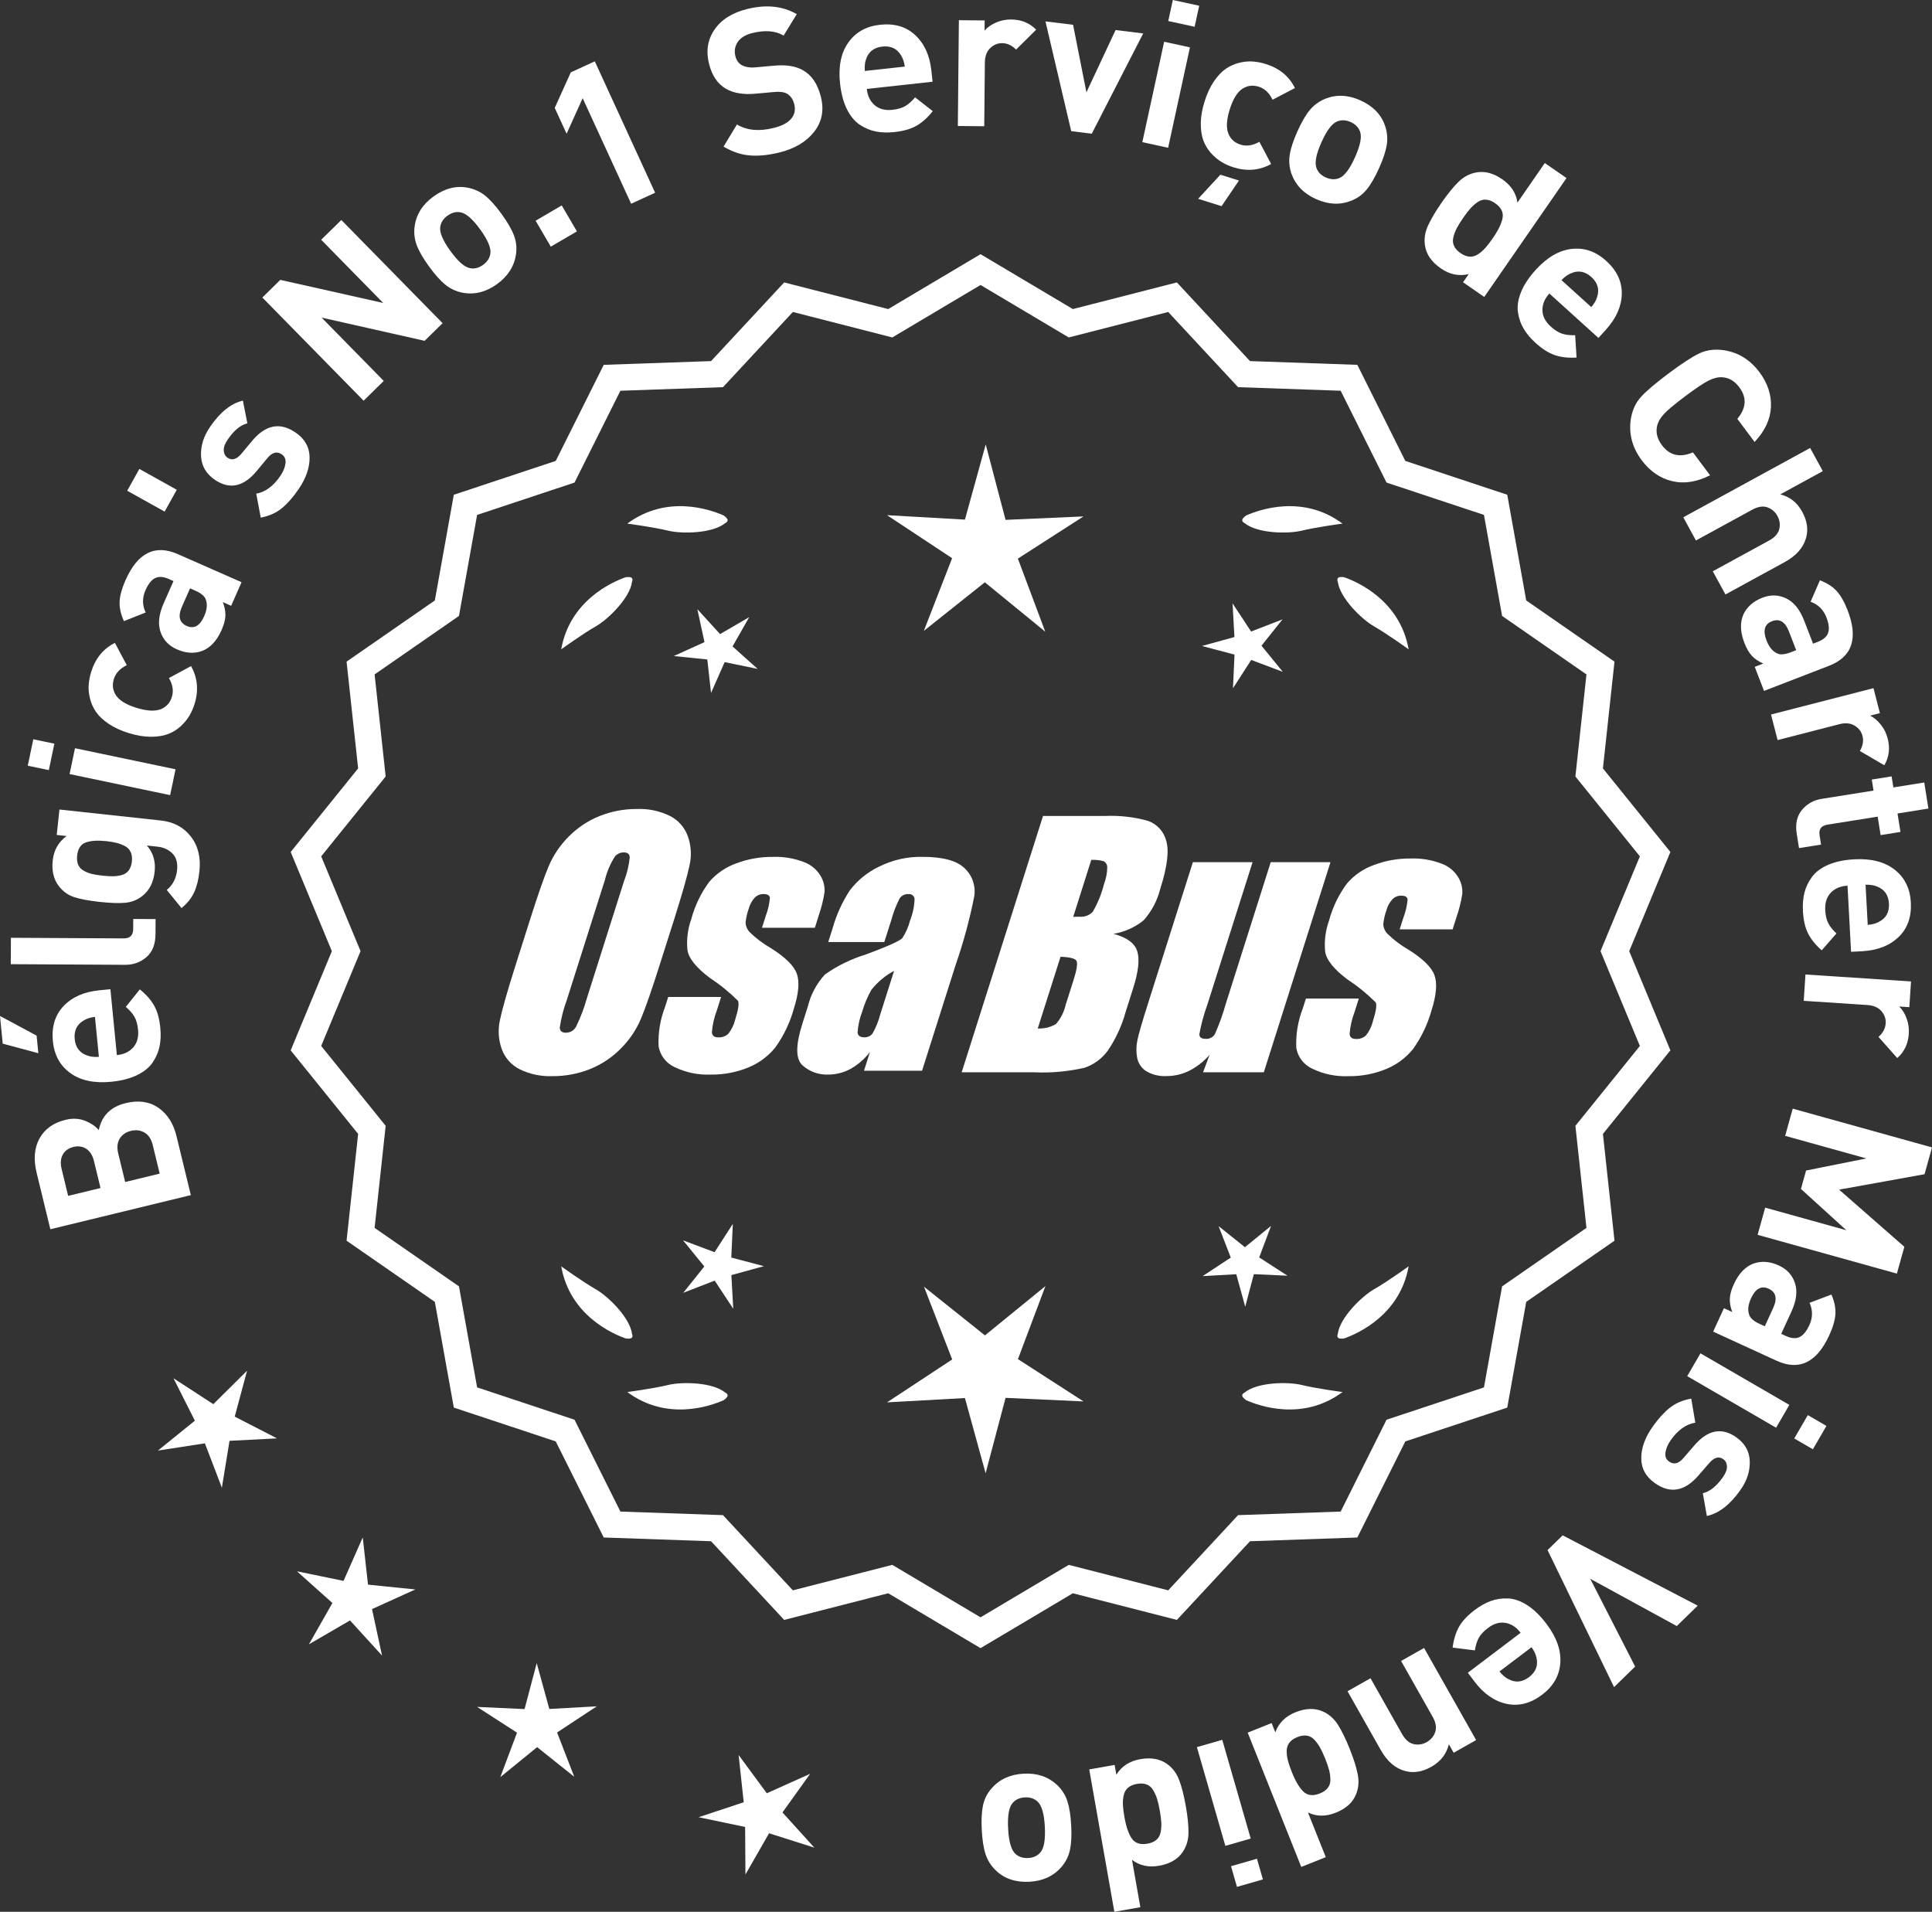 <?xml version="1.0" encoding="UTF-8"?>
<svg id="Layer_2" data-name="Layer 2" xmlns="http://www.w3.org/2000/svg" viewBox="0 0 304.471 301.272">
  <rect x="0" y="0" width="304.471" height="301.272" fill="#333333" stroke="none"/>
  <defs>
    <style>
      .cls-1 {
        fill: #fff;
      }
    </style>
  </defs>
  <g id="Layer_1-2" data-name="Layer 1">
    <g>
      <g>
        <polygon class="cls-1" points="38.937 216.005 33.618 221.278 27.34 217.193 30.711 223.881 24.886 228.59 32.289 227.45 34.967 234.445 36.171 227.053 43.651 226.667 36.992 223.238 38.937 216.005"/>
        <polygon class="cls-1" points="57.997 249.717 57.165 242.274 54.14 249.126 46.803 247.616 52.385 252.611 48.683 259.122 55.158 255.357 60.206 260.891 58.626 253.569 65.448 250.477 57.997 249.717"/>
        <polygon class="cls-1" points="86.57 269.309 84.583 262.086 82.667 269.328 75.185 268.985 81.479 273.045 78.842 280.055 84.648 275.323 90.5 279.999 87.793 273.014 94.048 268.893 86.57 269.309"/>
        <polygon class="cls-1" points="123.312 285.614 127.676 279.526 120.842 282.593 116.401 276.561 117.206 284.009 110.097 286.369 117.428 287.904 117.476 295.395 121.202 288.897 128.34 291.166 123.312 285.614"/>
      </g>
      <g>
        <path class="cls-1" d="M154.526,259.097l-14.465-8.599-16.302,4.175-11.457-12.326-16.818-.586-7.52-15.055-15.972-5.301-2.974-16.563-13.831-9.586,1.813-16.73-10.57-13.094,6.453-15.542-6.453-15.542,10.57-13.094-1.813-16.73,13.831-9.586,2.974-16.563,15.972-5.301,7.52-15.055,16.818-.586,11.457-12.326,16.302,4.175,14.465-8.599,14.465,8.599,16.302-4.175,11.457,12.326,16.818.586,7.52,15.055,15.972,5.301,2.974,16.563,13.831,9.586-1.813,16.73,10.57,13.094-6.453,15.542,6.453,15.542-10.57,13.094,1.813,16.73-13.831,9.586-2.974,16.563-15.972,5.301-7.52,15.055-16.818.586-11.457,12.326-16.302-4.175-14.465,8.599ZM140.538,247.179l13.988,8.315,13.988-8.315,15.764,4.038,11.079-11.92,16.263-.567,7.272-14.558,15.445-5.126,2.876-16.017,13.375-9.27-1.753-16.179,10.222-12.662-6.24-15.029,6.24-15.029-10.222-12.662,1.753-16.178-13.375-9.27-2.876-16.017-15.445-5.126-7.272-14.558-16.263-.567-11.079-11.92-15.764,4.038-13.988-8.316-13.988,8.316-15.764-4.038-11.079,11.92-16.263.567-7.272,14.558-15.445,5.126-2.876,16.017-13.375,9.27,1.753,16.178-10.222,12.662,6.24,15.029-6.24,15.029,10.222,12.662-1.753,16.179,13.375,9.27,2.876,16.017,15.445,5.126,7.272,14.558,16.263.567,11.079,11.92,15.764-4.038Z"/>
        <path class="cls-1" d="M154.526,259.724l-14.549-8.648-16.396,4.199-11.522-12.397-16.915-.59-7.563-15.141-16.063-5.331-2.991-16.659-13.911-9.641,1.823-16.826-10.631-13.169,6.49-15.631-6.49-15.631,10.631-13.17-1.823-16.826,13.911-9.641,2.991-16.659,16.063-5.331,7.563-15.141,16.915-.59,11.522-12.397,16.396,4.199,14.549-8.648,14.548,8.648,16.396-4.199,11.522,12.397,16.915.59,7.563,15.141,16.063,5.331,2.991,16.659,13.911,9.641-1.823,16.826,10.631,13.17-6.49,15.631,6.49,15.631-10.631,13.169,1.823,16.826-13.911,9.641-2.991,16.659-16.063,5.331-7.563,15.141-16.915.59-11.522,12.397-16.396-4.199-14.548,8.648ZM140.144,249.92l14.383,8.55,14.382-8.55,16.209,4.151,11.391-12.255,16.722-.583,7.477-14.968,15.88-5.271,2.957-16.468,13.752-9.531-1.803-16.635,10.51-13.019-6.416-15.453,6.416-15.453-10.51-13.02,1.803-16.635-13.752-9.531-2.957-16.468-15.88-5.271-7.477-14.968-16.722-.583-11.391-12.255-16.209,4.151-14.382-8.55-14.383,8.55-16.208-4.151-11.392,12.255-16.721.583-7.477,14.968-15.88,5.271-2.957,16.468-13.751,9.531,1.803,16.635-10.51,13.02,6.416,15.453-6.416,15.453,10.51,13.019-1.803,16.635,13.751,9.531,2.957,16.468,15.88,5.271,7.477,14.968,16.721.583,11.392,12.255,16.208-4.151ZM154.526,256.121l-14.071-8.365-15.858,4.062-11.145-11.99-16.36-.571-7.315-14.644-15.536-5.157-2.893-16.112-13.455-9.325,1.764-16.274-10.282-12.738,6.277-15.118-6.277-15.119,10.282-12.738-1.764-16.274,13.455-9.325,2.893-16.112,15.536-5.157,7.315-14.644,16.36-.571,11.145-11.99,15.858,4.062,14.071-8.365,14.071,8.365,15.858-4.062,11.145,11.99,16.359.571,7.315,14.644,15.536,5.157,2.893,16.112,13.455,9.325-1.763,16.274,10.282,12.738-6.277,15.119,6.277,15.118-10.282,12.738,1.763,16.274-13.455,9.325-2.893,16.112-15.536,5.157-7.315,14.644-16.359.571-11.145,11.99-15.858-4.062-14.071,8.365ZM140.621,246.601l13.905,8.266,13.905-8.266,15.671,4.014,11.013-11.849,16.166-.564,7.229-14.471,15.354-5.096,2.858-15.922,13.295-9.214-1.743-16.083,10.161-12.587-6.203-14.939,6.203-14.94-10.161-12.587,1.743-16.083-13.295-9.215-2.858-15.921-15.354-5.096-7.229-14.471-16.166-.564-11.013-11.849-15.671,4.014-13.905-8.266-13.905,8.266-15.67-4.014-11.013,11.849-16.167.564-7.229,14.471-15.353,5.096-2.859,15.921-13.295,9.215,1.743,16.083-10.161,12.587,6.203,14.94-6.203,14.939,10.161,12.587-1.743,16.083,13.295,9.214,2.859,15.922,15.353,5.096,7.229,14.471,16.167.564,11.013,11.849,15.67-4.014Z"/>
      </g>
      <g>
        <polygon class="cls-1" points="115.246 198.172 115.489 192.866 112.611 197.33 107.64 195.459 110.995 199.576 107.68 203.725 112.632 201.806 115.554 206.242 115.26 200.939 120.381 199.53 115.246 198.172"/>
        <polygon class="cls-1" points="164.752 202.671 155.221 210.439 145.614 202.764 150.057 214.23 139.788 220.994 152.066 220.312 155.326 232.168 158.471 220.281 170.755 220.844 160.421 214.179 164.752 202.671"/>
        <polygon class="cls-1" points="198.44 198.154 200.31 193.184 196.194 196.539 192.044 193.224 193.963 198.176 189.528 201.098 194.831 200.803 196.239 205.924 197.598 200.79 202.903 201.033 198.44 198.154"/>
      </g>
      <g>
        <path class="cls-1" d="M196.14,219.448c-.197.099-.32.215-.359.348-.001.002-.003.003-.005.005.001 0.0.002.001.003.001-.063.227.115.505.606.846,2.043.909,8.925,3.375,15.191-1.283,0,0-4.07-.534-6.459-1.115-2.166-.527-6.98-.443-8.977,1.198Z"/>
        <path class="cls-1" d="M210.804,210.714c0.0.002-0.0.004-0.0.007.001-0.0.002-.001.003-.001.11.208.43.288,1.022.199,2.109-.742,8.805-3.676,10.161-11.365,0,0-3.325,2.407-5.461,3.625-1.936,1.104-5.378,4.471-5.703,7.036-.075.207-.085.376-.022.5Z"/>
      </g>
      <g>
        <path class="cls-1" d="M114.294,219.448c.197.099.32.215.359.348.001.002.003.003.005.005-.001 0-.002.001-.003.001.063.227-.115.505-.606.846-2.043.909-8.925,3.375-15.191-1.283,0,0,4.07-.534,6.459-1.115,2.166-.527,6.98-.443,8.977,1.198Z"/>
        <path class="cls-1" d="M99.63,210.714c-0.0.002 0.0.004 0.0.007-.001-0-.002-.001-.003-.001-.11.208-.43.288-1.022.199-2.109-.742-8.805-3.676-10.161-11.365,0,0,3.325,2.407,5.461,3.625,1.936,1.104,5.378,4.471,5.703,7.036.075.207.085.376.022.5Z"/>
      </g>
      <g>
        <path class="cls-1" d="M114.294,82.432c.197-.099.32-.215.359-.348.001-.002.003-.003.005-.005-.001-0-.002-.001-.003-.001.063-.227-.115-.505-.606-.846-2.043-.909-8.925-3.375-15.191,1.283,0,0,4.07.534,6.459,1.115,2.166.527,6.98.443,8.977-1.198Z"/>
        <path class="cls-1" d="M99.63,91.165c-0-.002 0-.004 0-.007-.001 0-.002.001-.003.001-.11-.208-.43-.288-1.022-.199-2.109.742-8.805,3.676-10.161,11.365,0,0,3.325-2.407,5.461-3.625,1.936-1.104,5.378-4.471,5.703-7.036.075-.207.085-.376.022-.5Z"/>
      </g>
      <g>
        <path class="cls-1" d="M196.14,82.432c-.197-.099-.32-.215-.359-.348-.001-.002-.003-.003-.005-.005.001-0.0.002-.001.003-.001-.063-.227.115-.505.606-.846,2.043-.909,8.925-3.375,15.191,1.283,0,0-4.07.534-6.459,1.115-2.166.527-6.98.443-8.977-1.198Z"/>
        <path class="cls-1" d="M210.804,91.165c0-.002-0-.004-0-.007.001 0.0.002.001.003.001.11-.208.43-.288,1.022-.199,2.109.742,8.805,3.676,10.161,11.365,0,0-3.325-2.407-5.461-3.625-1.936-1.104-5.378-4.471-5.703-7.036-.075-.207-.085-.376-.022-.5Z"/>
      </g>
      <g id="Group_4" data-name="Group 4">
        <g id="Group_1" data-name="Group 1">
          <path id="Path_1" data-name="Path 1" class="cls-1" d="M103.984,151.991c-1.287,4.058-2.289,6.932-3.006,8.623-.743,1.73-1.811,3.301-3.145,4.628-1.374,1.392-3.018,2.488-4.831,3.221-1.89.759-3.911,1.14-5.947,1.123-1.762.067-3.514-.296-5.104-1.059-1.333-.652-2.362-1.794-2.872-3.188-.534-1.48-.633-3.081-.285-4.615.343-1.661,1.174-4.572,2.493-8.734l2.193-6.911c1.287-4.058,2.289-6.932,3.006-8.623.743-1.73,1.811-3.301,3.145-4.628,1.374-1.392,3.018-2.488,4.831-3.221,1.89-.757,3.911-1.138,5.947-1.12,1.762-.067,3.514.296,5.104,1.059,1.332.654,2.36,1.796,2.872,3.189.534,1.48.633,3.082.285,4.616-.343,1.661-1.173,4.571-2.492,8.731l-2.194,6.909ZM98.393,138.717c.442-1.159.728-2.373.849-3.608-.025-.526-.342-.786-.951-.786-.528.006-1.028.236-1.375.634-.738,1.153-1.278,2.422-1.598,3.754l-5.99,18.863c-.521,1.405-.892,2.861-1.11,4.343,0,.552.337.824.98.824.663-.002,1.272-.367,1.586-.951.708-1.449,1.281-2.96,1.712-4.514l5.891-18.565.005.005Z"/>
          <path id="Path_2" data-name="Path 2" class="cls-1" d="M128.42,146.199h-8.337l.571-1.795c.36-.932.588-1.91.678-2.904-.032-.406-.374-.609-1.027-.609-.511-.005-1.002.199-1.36.563-.44.48-.76,1.059-.932,1.687-.261.721-.434,1.471-.516,2.234.027.588.273,1.145.692,1.559.987.957,2.09,1.787,3.283,2.47,2.283,1.433,3.65,2.78,4.102,4.039.45,1.262.298,3.1-.469,5.516-.606,2.188-1.593,4.253-2.916,6.099-1.134,1.403-2.607,2.494-4.28,3.17-1.866.76-3.866,1.137-5.881,1.11-1.989.089-3.969-.323-5.758-1.198-1.308-.611-2.234-1.824-2.479-3.246-.096-2.11.247-4.217,1.008-6.188l.507-1.598h8.334l-.665,2.097c-.426,1.113-.691,2.281-.786,3.469.038.533.375.799.995.799.573.035,1.136-.159,1.566-.539.535-.66.914-1.431,1.11-2.258.501-1.579.646-2.568.436-2.968-1.324-1.328-2.782-2.516-4.35-3.545-2.238-1.661-3.445-3.17-3.62-4.527-.144-1.635.068-3.281.622-4.825.569-2.111,1.53-4.096,2.831-5.852,1.142-1.318,2.605-2.319,4.247-2.904,1.841-.694,3.795-1.04,5.763-1.02,1.695-.065,3.385.22,4.965.837,1.093.416,2.01,1.195,2.597,2.206.446.77.652,1.655.589,2.543-.197,1.246-.505,2.473-.919,3.665l-.603,1.927v-.013Z"/>
          <path id="Path_3" data-name="Path 3" class="cls-1" d="M139.358,148.451h-8.832l.704-2.219c.594-2.102,1.506-4.101,2.703-5.929,1.19-1.558,2.727-2.818,4.489-3.678,2.159-1.102,4.557-1.651,6.981-1.598,3.183,0,5.391.602,6.626,1.807,1.207,1.138,1.77,2.801,1.503,4.439-.732,3.678-1.717,7.301-2.948,10.842l-5.275,16.619h-9.151l.939-2.948c-.833,1.085-1.877,1.991-3.069,2.663-1.084.587-2.299.892-3.532.888-1.495.057-2.952-.476-4.058-1.483-1.059-.989-1.059-3.155,0-6.499l.863-2.723c.457-1.89,1.387-3.633,2.701-5.066,1.961-1.384,4.13-2.445,6.425-3.145,3.5-1.3,5.432-2.171,5.795-2.614.543-.846.947-1.772,1.198-2.745.429-1.076.669-2.218.71-3.376-.029-.466-.43-.82-.895-.792-.018.001-.037.003-.055.005-.549-.041-1.079.21-1.395.66-.559,1.094-1.001,2.244-1.319,3.43l-1.105,3.462ZM140.902,152.99c-1.375.739-2.587,1.749-3.563,2.968-.617,1.087-1.105,2.242-1.452,3.442-.417,1.06-.665,2.179-.735,3.316.057.494.387.748,1.008.748.515.039,1.016-.18,1.337-.584.548-.968.966-2.005,1.243-3.082l2.162-6.809Z"/>
        </g>
        <g id="Group_3" data-name="Group 3">
          <path id="Path_7" data-name="Path 7" class="cls-1" d="M164.365,128.585h9.778c2.286-.102,4.574.159,6.778.773,1.417.502,2.491,1.676,2.866,3.132.482,1.573.169,4.102-.939,7.589-.458,1.832-1.352,3.527-2.606,4.939-1.376,1.117-3.019,1.855-4.768,2.143,2.092.552,3.341,1.458,3.747,2.732s.191,3.227-.647,5.852l-1.186,3.747c-.599,2.16-1.543,4.209-2.797,6.068-.911,1.247-2.181,2.187-3.64,2.694-2.64.61-5.352.853-8.059.723h-11.338l12.82-40.394h-.012ZM167.136,150.768l-3.594,11.305c1.003.055,2-.187,2.866-.697.763-.878,1.295-1.933,1.548-3.069l1.198-3.766c.552-1.731.712-2.779.481-3.145-.229-.368-1.059-.571-2.505-.622l.005-.007ZM171.98,135.5l-2.847,8.985c.425-.019.755-.025.989-.025.773.074,1.538-.207,2.08-.762.796-1.36,1.394-2.827,1.775-4.356.325-.849.501-1.747.519-2.656.007-.396-.201-.766-.545-.964-.638-.177-1.299-.25-1.96-.218l-.012-.003Z"/>
          <path id="Path_8" data-name="Path 8" class="cls-1" d="M209.675,135.87l-10.506,33.107h-9.574l1.034-2.752c-.9,1.034-1.989,1.886-3.208,2.511-1.107.552-2.327.839-3.563.837-1.145.071-2.284-.208-3.267-.799-.732-.487-1.233-1.252-1.389-2.118-.163-.914-.146-1.851.051-2.759.197-.957.742-2.86,1.649-5.7l7.089-22.332h9.409l-7.152,22.528c-.542,1.492-.956,3.028-1.236,4.59,0,.481.317.723.97.723.596.053,1.171-.237,1.483-.748.687-1.562,1.264-3.17,1.725-4.812l7.07-22.28h9.409l.005.004Z"/>
          <path id="Path_9" data-name="Path 9" class="cls-1" d="M228.917,146.452h-8.338l.571-1.795c.36-.932.588-1.91.678-2.904-.032-.406-.374-.609-1.027-.609-.511-.004-1.001.199-1.359.563-.44.48-.76,1.059-.932,1.687-.26.721-.432,1.47-.514,2.231.027.588.273,1.145.692,1.559.986.958,2.089,1.788,3.281,2.472,2.283,1.433,3.65,2.78,4.102,4.039.45,1.262.298,3.1-.469,5.516-.606,2.188-1.593,4.253-2.916,6.099-1.134,1.403-2.607,2.494-4.28,3.17-1.866.76-3.866,1.137-5.881,1.11-1.989.089-3.969-.323-5.758-1.198-1.308-.611-2.234-1.824-2.479-3.246-.096-2.11.247-4.217,1.008-6.188l.507-1.598h8.338l-.665,2.099c-.426,1.113-.691,2.281-.786,3.469.038.533.375.799.995.799.573.035,1.136-.159,1.566-.539.535-.66.914-1.431,1.11-2.258.501-1.579.646-2.568.436-2.968-1.324-1.328-2.782-2.516-4.35-3.545-2.238-1.661-3.445-3.17-3.62-4.527-.144-1.635.068-3.281.622-4.825.569-2.111,1.53-4.096,2.831-5.852,1.142-1.318,2.605-2.319,4.247-2.904,1.841-.694,3.795-1.04,5.763-1.02,1.695-.065,3.385.22,4.965.837,1.096.414,2.016,1.194,2.606,2.206.446.77.652,1.655.589,2.543-.197,1.246-.505,2.473-.919,3.665l-.609,1.921-.007-.009Z"/>
        </g>
      </g>
      <g>
        <path class="cls-1" d="M19.801,173.836c2.011-.489,3.727-.247,5.148.725,1.423.972,2.38,2.474,2.873,4.505l2.252,9.267-22.14,5.38-2.161-8.893c-.518-2.135-.366-3.945.459-5.43.824-1.485,2.19-2.459,4.098-2.922,1.12-.272,2.148-.22,3.084.156.937.376,1.654.866,2.152,1.469.46-2.263,1.871-3.682,4.234-4.256ZM13.599,181.04c-.587-.384-1.264-.483-2.032-.296-.767.186-1.322.585-1.668,1.196s-.408,1.373-.186,2.284l1.027,4.229,5.1-1.24-1.028-4.229c-.222-.912-.626-1.56-1.213-1.944ZM22.774,178.481c-.64-.372-1.353-.462-2.142-.271-.787.191-1.375.598-1.762,1.219s-.467,1.397-.241,2.331l1.097,4.509,5.441-1.322-1.096-4.509c-.227-.933-.66-1.585-1.298-1.957Z"/>
        <path class="cls-1" d="M0,160.101l5.77,3.1.271,2.771-5.613-1.508-.428-4.363ZM17.399,155.887l1.018,10.382c1.105-.108,1.966-.514,2.582-1.218.618-.704.87-1.629.757-2.775-.082-.849-.273-1.533-.57-2.05s-.751-1.036-1.358-1.555l2.205-2.757c1,.803,1.754,1.656,2.261,2.56.507.904.829,2.068.969,3.49.105,1.062.066,2.035-.115,2.921-.18.886-.542,1.731-1.085,2.534-.543.804-1.367,1.474-2.473,2.011-1.104.537-2.463.885-4.076,1.043-2.654.26-4.795-.194-6.421-1.364-1.625-1.169-2.545-2.848-2.76-5.035-.224-2.271.341-4.117,1.69-5.536,1.353-1.418,3.227-2.246,5.625-2.48l1.752-.172ZM14.965,160.241c-.72.092-1.302.278-1.746.557-1.097.622-1.579,1.602-1.447,2.939.131,1.338.794,2.205,1.99,2.602.491.188,1.099.257,1.822.208l-.619-6.306Z"/>
        <path class="cls-1" d="M24.52,144.834l-.014,2.368c-.009,1.6-.484,2.808-1.427,3.624-.943.816-2.065,1.221-3.367,1.214l-18.016-.099.022-4.16,17.76.097c1.003.005,1.508-.482,1.513-1.464l.008-1.6,3.521.02Z"/>
        <path class="cls-1" d="M25.342,129.297c2.015.218,3.591,1.06,4.731,2.523,1.14,1.465,1.591,3.3,1.353,5.505-.143,1.315-.423,2.422-.843,3.321-.419.899-1.076,1.718-1.972,2.458l-2.329-2.859c.941-.778,1.483-1.813,1.623-3.107.124-1.146-.119-2.025-.729-2.638-.609-.613-1.393-.971-2.347-1.075l-1.686-.182c.995,1.117,1.403,2.491,1.228,4.124-.179,1.654-.81,2.917-1.891,3.787-.799.644-1.702,1.012-2.71,1.107-1.009.095-2.36.05-4.059-.133-1.695-.184-3.021-.428-3.975-.735s-1.753-.86-2.396-1.659c-.871-1.081-1.214-2.46-1.033-4.135.177-1.633.906-2.917,2.187-3.851l-1.559-.169.433-4.008,15.972,1.727ZM16.75,132.552c-1.336-.145-2.406-.077-3.208.2-.803.278-1.265.969-1.383,2.071-.064.595-.006,1.089.178,1.484.183.396.485.708.912.936.426.229.858.394,1.299.495.439.102.977.186,1.614.255.636.069,1.179.101,1.63.096.451-.004.909-.067,1.373-.189.464-.121.833-.36,1.107-.717s.444-.832.508-1.426c.064-.593.001-1.094-.191-1.501-.191-.407-.501-.719-.929-.938-.427-.218-.859-.383-1.298-.494-.439-.112-.977-.203-1.612-.271Z"/>
        <path class="cls-1" d="M8.568,117.195l-.873,4.165-3.319-.696.873-4.166,3.319.696ZM27.666,121.23l-.853,4.072-15.848-3.321.854-4.072,15.847,3.321Z"/>
        <path class="cls-1" d="M30.107,104.968c1.026,1.83,1.215,3.805.568,5.927-.206.674-.481,1.304-.827,1.889-.347.586-.807,1.143-1.38,1.67-.573.528-1.233.935-1.979,1.22-.745.286-1.647.429-2.707.429s-2.212-.189-3.456-.569-2.307-.865-3.186-1.457c-.879-.591-1.542-1.212-1.991-1.862-.448-.649-.769-1.355-.96-2.116s-.263-1.479-.213-2.156c.051-.676.179-1.351.384-2.024.653-2.143,1.903-3.68,3.749-4.611l1.871,3.516c-1.073.521-1.753,1.25-2.039,2.188s-.17,1.8.35,2.583c.554.816,1.638,1.47,3.249,1.961,1.633.498,2.906.563,3.821.196.868-.359,1.445-1.009,1.731-1.948.287-.938.13-1.923-.47-2.954l3.483-1.881Z"/>
        <path class="cls-1" d="M38.067,91.745l-1.639,3.72-1.317-.581c.296.76.433,1.467.411,2.122-.021.655-.221,1.413-.599,2.271-.747,1.699-1.769,2.8-3.062,3.302-1.248.453-2.575.369-3.98-.25-1.29-.567-2.15-1.482-2.585-2.747-.434-1.263-.273-2.754.483-4.472l1.561-3.543-.761-.335c-.84-.37-1.549-.414-2.127-.133-.579.282-1.087.92-1.526,1.916-.524,1.191-.515,2.361.029,3.509l-3.43,1.356c-.494-1.103-.719-2.128-.674-3.077.045-.947.351-2.066.918-3.354,1.909-4.334,4.66-5.709,8.252-4.127l10.045,4.424ZM30.768,93.076l-.819-.361-1.277,2.899c-.662,1.503-.407,2.513.764,3.029,1.152.508,2.067-.01,2.747-1.552.438-.996.525-1.854.262-2.578-.16-.536-.719-1.016-1.676-1.437Z"/>
        <path class="cls-1" d="M27.86,77.183l-1.916,3.438-5.898-3.286,1.916-3.438,5.898,3.286Z"/>
        <path class="cls-1" d="M46.56,68.146c1.463.997,2.207,2.302,2.23,3.918.022,1.616-.548,3.279-1.711,4.989-.864,1.27-1.742,2.274-2.63,3.011-.889.737-2.006,1.241-3.352,1.513l-.718-3.779c1.438-.258,2.705-1.19,3.797-2.795.457-.67.729-1.325.814-1.963.085-.638-.109-1.119-.586-1.443-.758-.516-1.511-.319-2.26.591l-1.725,2.078c-2.063,2.466-4.252,2.913-6.562,1.34-1.375-.936-2.1-2.184-2.174-3.744-.075-1.56.393-3.081,1.401-4.562,1.595-2.345,3.328-3.734,5.195-4.166l.703,3.574c-1.085.268-2.12,1.125-3.104,2.571-.444.652-.65,1.229-.616,1.729.034.5.236.876.605,1.128.688.468,1.409.262,2.163-.618l1.688-2.025c2.125-2.554,4.404-3.003,6.839-1.347Z"/>
        <path class="cls-1" d="M69.749,50.93l-2.831,2.779-16.236-3.659,9.795,9.98-3.174,3.115-15.96-16.261,2.832-2.779,16.214,3.637-9.773-9.958,3.175-3.116,15.959,16.261Z"/>
        <path class="cls-1" d="M79.033,33.705c.939,1.295,1.593,2.422,1.96,3.382.366.96.475,1.955.327,2.984-.271,1.883-1.268,3.45-2.994,4.702-1.711,1.24-3.501,1.696-5.372,1.367-1.039-.196-1.958-.617-2.755-1.264-.8-.646-1.662-1.608-2.588-2.886-.928-1.278-1.571-2.392-1.932-3.343-.361-.951-.472-1.95-.336-2.998.269-1.881,1.258-3.442,2.968-4.683,1.761-1.277,3.562-1.739,5.398-1.386,1.038.196,1.953.613,2.745,1.25.793.638,1.651,1.596,2.578,2.874ZM75.666,36.147c-1.215-1.675-2.263-2.575-3.145-2.7-.686-.109-1.355.074-2.012.55-.639.463-1.013,1.038-1.122,1.723-.154.877.376,2.152,1.591,3.827,1.227,1.693,2.281,2.602,3.162,2.727.686.109,1.348-.068,1.987-.532.656-.476,1.038-1.056,1.147-1.742.154-.877-.381-2.161-1.609-3.854Z"/>
        <path class="cls-1" d="M90.918,36.463l-4.117,2.407-2.391-4.088,4.116-2.407,2.392,4.088Z"/>
        <path class="cls-1" d="M103.244,30.371l-3.781,1.736-7.638-16.634-2.534,5.601-1.869-4.072,2.534-5.6,3.78-1.736,9.508,20.706Z"/>
        <path class="cls-1" d="M129.376,15.297c.516,2.092.153,3.922-1.087,5.491-1.238,1.569-3.06,2.649-5.463,3.241-1.761.434-3.338.587-4.731.458-1.395-.129-2.749-.591-4.066-1.388l2.107-3.485c1.549.937,3.474,1.122,5.772.555,1.284-.316,2.204-.795,2.76-1.438.556-.642.725-1.409.505-2.299-.188-.766-.567-1.321-1.135-1.665-.485-.276-1.21-.361-2.172-.256l-2.74.247c-1.931.19-3.512-.069-4.74-.777-1.311-.775-2.197-2.095-2.656-3.959-.495-2.009-.201-3.801.884-5.375,1.084-1.574,2.807-2.653,5.168-3.234,2.983-.735,5.576-.462,7.782.818l-2.069,3.377c-1.285-.76-2.922-.895-4.91-.405-1.099.271-1.872.742-2.322,1.413s-.574,1.411-.376,2.218c.163.664.5,1.141,1.012,1.432.584.318,1.326.431,2.227.341l2.74-.247c1.952-.195,3.503.038,4.654.699,1.399.776,2.352,2.189,2.857,4.24Z"/>
        <path class="cls-1" d="M146.97,12.879l-10.369,1.133c.12,1.103.535,1.959,1.246,2.568.71.609,1.639.851,2.783.726.849-.093,1.53-.291,2.043-.594.515-.303,1.028-.761,1.54-1.375l2.781,2.175c-.792,1.01-1.637,1.772-2.534,2.289-.899.517-2.059.853-3.479,1.008-1.062.116-2.034.088-2.923-.083-.888-.171-1.735-.524-2.545-1.058-.811-.533-1.489-1.35-2.039-2.449-.549-1.099-.911-2.454-1.087-4.066-.29-2.651.14-4.796,1.292-6.435,1.151-1.639,2.819-2.577,5.004-2.816,2.27-.248,4.12.296,5.554,1.631,1.435,1.335,2.282,3.2,2.543,5.597l.19,1.75ZM142.589,10.493c-.1-.718-.291-1.298-.576-1.74-.634-1.089-1.619-1.561-2.955-1.416-1.336.146-2.195.82-2.579,2.021-.183.492-.245,1.1-.188,1.823l6.298-.688Z"/>
        <path class="cls-1" d="M163.291,4.678l-3.166,3.137c-.654-.667-1.388-1.006-2.197-1.014-.706-.007-1.331.254-1.88.782-.55.528-.829,1.282-.839,2.264l-.099,10.048-4.16-.041.163-16.671,4.064.04-.017,1.6c.432-.508,1.028-.929,1.789-1.263s1.567-.497,2.421-.489c1.579.016,2.885.551,3.92,1.606Z"/>
        <path class="cls-1" d="M180.161,5.269l-8.105,15.799-3.24-.399-4.058-17.298,4.351.536,2.105,10.642,4.597-9.816,4.351.537Z"/>
        <path class="cls-1" d="M184.09,23.286l-4.065-.884,3.439-15.823,4.064.884-3.438,15.823ZM188.267,4.218l-4.158-.904.72-3.314,4.159.903-.721,3.315Z"/>
        <path class="cls-1" d="M195.252,28.449l-2.74,4.038-3.694-1.157,3.504-3.798,2.931.918ZM200.326,25.846c-1.838,1.012-3.814,1.186-5.931.523-.673-.21-1.3-.491-1.883-.841-.584-.351-1.137-.814-1.661-1.392-.522-.578-.924-1.24-1.205-1.987-.279-.747-.416-1.65-.408-2.71.007-1.059.207-2.21.595-3.452.39-1.241.883-2.3,1.48-3.174s1.224-1.534,1.877-1.978,1.361-.758,2.124-.945c.762-.186,1.481-.251,2.156-.196.676.055,1.35.188,2.022.398,2.137.67,3.664,1.931,4.582,3.783l-3.528,1.845c-.513-1.077-1.236-1.762-2.174-2.055-.936-.293-1.798-.183-2.585.331-.82.548-1.481,1.626-1.984,3.234-.511,1.629-.585,2.902-.225,3.82.353.871.999,1.452,1.935,1.746.936.293,1.922.144,2.958-.449l1.854,3.499Z"/>
        <path class="cls-1" d="M217.346,26.467c-.654,1.46-1.306,2.588-1.955,3.385-.648.796-1.457,1.387-2.423,1.772-1.766.706-3.622.623-5.568-.249-1.928-.863-3.216-2.188-3.866-3.974-.348-.998-.441-2.003-.278-3.018.16-1.014.563-2.242,1.21-3.683.645-1.441,1.289-2.555,1.934-3.341.644-.787,1.454-1.383,2.43-1.787,1.766-.706,3.612-.627,5.539.235,1.986.889,3.284,2.219,3.896,3.987.348.997.442,1.999.286,3.003-.158,1.005-.559,2.228-1.203,3.668ZM213.547,24.768c.846-1.889,1.103-3.246.772-4.072-.248-.648-.741-1.138-1.481-1.47-.721-.322-1.404-.359-2.054-.112-.836.304-1.678,1.399-2.523,3.288-.854,1.908-1.115,3.275-.783,4.102.246.648.731,1.133,1.451,1.456.739.331,1.434.373,2.083.125.837-.303,1.682-1.409,2.535-3.317Z"/>
        <path class="cls-1" d="M233.909,46.796l-3.341-2.313.892-1.289c-1.527.37-2.992.069-4.396-.901-1.438-.996-2.268-2.178-2.486-3.55-.173-1.026-.03-2.057.426-3.09.455-1.033,1.176-2.261,2.159-3.682.971-1.403,1.859-2.5,2.666-3.292s1.72-1.287,2.742-1.488c1.359-.278,2.751.074,4.172,1.058,1.402.971,2.2,2.198,2.395,3.681l4.315-6.236,3.421,2.367-12.965,18.736ZM235.241,37.561c.886-1.28,1.405-2.36,1.561-3.24.154-.879-.242-1.646-1.19-2.302-.491-.34-.966-.525-1.423-.557-.458-.032-.896.094-1.312.376-.416.283-.794.613-1.131.988-.339.376-.726.879-1.162,1.511-.437.632-.772,1.172-1.005,1.621-.233.449-.411.922-.536,1.42-.123.498-.091.956.102,1.373.19.418.533.796,1.024,1.136.489.34.964.526,1.423.557.457.032.899-.091,1.324-.368.425-.276.812-.611,1.162-1.005.351-.394.738-.897,1.163-1.511Z"/>
        <path class="cls-1" d="M251.903,53.254l-7.734-7.001c-.744.822-1.107,1.702-1.092,2.637.017.936.452,1.79,1.306,2.563.632.572,1.233.951,1.801,1.134s1.251.263,2.051.238l.221,3.523c-1.28.079-2.411-.047-3.396-.375-.982-.329-2.003-.973-3.062-1.932-.791-.716-1.418-1.462-1.879-2.24-.461-.777-.762-1.646-.9-2.606s.021-2.01.478-3.15c.457-1.141,1.23-2.312,2.318-3.514,1.789-1.977,3.68-3.079,5.669-3.306,1.989-.228,3.799.396,5.429,1.871,1.692,1.532,2.515,3.277,2.469,5.235-.046,1.958-.878,3.831-2.496,5.618l-1.181,1.305ZM250.777,48.394c.472-.552.777-1.081.918-1.586.394-1.197.093-2.247-.904-3.149-.996-.902-2.071-1.098-3.224-.587-.488.19-.985.547-1.486,1.071l4.696,4.252Z"/>
        <path class="cls-1" d="M269.49,74.899c-2.105,1.068-4.101,1.375-5.985.92-1.886-.455-3.479-1.553-4.783-3.296-1.456-1.948-2.036-4.058-1.738-6.332.211-1.463.742-2.667,1.595-3.61.852-.944,2.312-2.189,4.38-3.735,2.065-1.545,3.672-2.594,4.819-3.146,1.146-.551,2.45-.721,3.915-.51,2.264.357,4.126,1.51,5.583,3.457,1.303,1.743,1.906,3.582,1.811,5.519-.098,1.937-.955,3.764-2.574,5.481l-2.721-3.639c1.418-1.701,1.52-3.362.307-4.985-.729-.974-1.613-1.498-2.654-1.571-.649-.048-1.357.117-2.129.493-.77.377-2.001,1.198-3.691,2.462-1.691,1.265-2.827,2.214-3.406,2.847-.578.633-.938,1.267-1.074,1.902-.223,1.02.029,2.017.758,2.99,1.227,1.64,2.855,2.02,4.888,1.139l2.703,3.613Z"/>
        <path class="cls-1" d="M271.92,93.678l-1.996-3.65,8.847-4.834c.916-.501,1.459-1.108,1.631-1.821.168-.712.074-1.396-.283-2.052-.368-.674-.898-1.132-1.59-1.374-.693-.242-1.496-.112-2.414.389l-8.845,4.834-1.995-3.65,19.994-10.927,1.994,3.65-6.71,3.668c1.512.364,2.666,1.277,3.465,2.737.788,1.441.986,2.828.597,4.16-.451,1.535-1.564,2.788-3.343,3.76l-9.351,5.111Z"/>
        <path class="cls-1" d="M278,108.878l-1.464-3.791,1.343-.519c-.745-.33-1.342-.734-1.789-1.213-.449-.479-.842-1.156-1.18-2.031-.669-1.731-.723-3.231-.161-4.5.565-1.202,1.564-2.079,2.998-2.633,1.313-.507,2.569-.466,3.77.122,1.198.588,2.137,1.758,2.813,3.51l1.396,3.612.776-.3c.855-.331,1.39-.8,1.601-1.407.211-.608.119-1.419-.272-2.434-.469-1.214-1.3-2.036-2.495-2.466l1.472-3.381c1.128.433,2.011,1.001,2.648,1.704.637.703,1.21,1.711,1.717,3.024,1.707,4.417.729,7.334-2.932,8.748l-10.239,3.955ZM282.232,102.784l.835-.323-1.141-2.955c-.593-1.533-1.485-2.068-2.68-1.606-1.174.453-1.457,1.466-.85,3.038.393,1.015.937,1.685,1.633,2.01.493.267,1.227.213,2.202-.164Z"/>
        <path class="cls-1" d="M296.954,120.595l-3.851-2.248c.476-.806.612-1.601.411-2.386-.176-.682-.589-1.22-1.242-1.614-.651-.394-1.453-.469-2.403-.224l-9.73,2.504-1.036-4.029,16.146-4.154,1.012,3.936-1.549.398c.603.286,1.162.752,1.682,1.401s.886,1.386,1.099,2.212c.394,1.529.214,2.93-.537,4.203Z"/>
        <path class="cls-1" d="M283.512,133.651l-.357-2.244c-.249-1.559.024-2.818.823-3.777.798-.959,1.839-1.541,3.124-1.745l8.154-1.3-.277-1.738,3.128-.499.277,1.738,4.866-.776.655,4.108-4.867.775.463,2.908-3.128.499-.464-2.907-7.9,1.259c-.989.158-1.409.71-1.258,1.659l.236,1.485-3.476.554Z"/>
        <path class="cls-1" d="M291.715,149.99l-.558-10.417c-1.106.06-1.984.427-2.632,1.103s-.94,1.588-.879,2.739c.045.852.205,1.543.479,2.073.273.53.702,1.068,1.288,1.614l-2.325,2.656c-.965-.846-1.68-1.732-2.146-2.657-.466-.926-.737-2.103-.813-3.53-.058-1.065.024-2.036.244-2.913.221-.877.62-1.705,1.197-2.483.577-.779,1.431-1.412,2.558-1.899,1.129-.488,2.502-.774,4.121-.861,2.662-.142,4.78.406,6.353,1.647,1.572,1.24,2.418,2.958,2.534,5.152.122,2.279-.522,4.098-1.935,5.455s-3.322,2.1-5.729,2.229l-1.758.094ZM294.341,145.747c.723-.06,1.312-.22,1.768-.479,1.125-.573,1.649-1.53,1.578-2.873-.072-1.342-.697-2.238-1.874-2.688-.481-.209-1.085-.305-1.811-.288l.339,6.327Z"/>
        <path class="cls-1" d="M298.993,166.735l-2.956-3.337c.704-.617,1.083-1.33,1.135-2.138.047-.703-.178-1.343-.675-1.92-.496-.578-1.234-.899-2.213-.963l-10.027-.659.273-4.151,16.636,1.093-.267,4.055-1.597-.104c.483.459.87,1.078,1.161,1.855.291.778.408,1.593.352,2.445-.103,1.575-.71,2.85-1.822,3.825Z"/>
        <path class="cls-1" d="M276.988,194.592l1.192-4.285,12.794,3.561-7.157-6.509.807-2.898,9.499-1.907-12.794-3.561,1.193-4.285,21.949,6.109-1.176,4.223-13.464,2.431,10.281,9.007-1.176,4.224-21.949-6.109Z"/>
        <path class="cls-1" d="M269.985,209.846l1.695-3.693,1.31.601c-.283-.764-.409-1.474-.379-2.128.032-.655.243-1.409.634-2.262.774-1.687,1.812-2.771,3.114-3.253,1.257-.433,2.582-.33,3.977.312,1.28.587,2.127,1.516,2.542,2.786.414,1.27.229,2.758-.553,4.464l-1.616,3.519.756.347c.833.383,1.541.438,2.125.166.582-.272,1.102-.903,1.555-1.892.544-1.183.552-2.352.027-3.509l3.449-1.303c.477,1.111.685,2.139.626,3.086-.06.946-.383,2.06-.97,3.34-1.977,4.304-4.749,5.637-8.316,3.999l-9.975-4.58ZM277.305,208.629l.815.374,1.321-2.879c.687-1.493.446-2.507-.716-3.041-1.145-.525-2.067-.022-2.772,1.51-.454.989-.555,1.846-.302,2.573.152.539.704,1.026,1.653,1.463Z"/>
        <path class="cls-1" d="M265.895,216.863l2.087-3.598,14.007,8.124-2.087,3.599-14.007-8.124ZM282.764,226.685l2.135-3.682,2.936,1.701-2.135,3.682-2.936-1.701Z"/>
        <path class="cls-1" d="M260.805,233.725c-1.444-1.024-2.162-2.344-2.153-3.959.009-1.616.61-3.268,1.808-4.956.889-1.253,1.784-2.239,2.687-2.959s2.029-1.203,3.381-1.448l.645,3.792c-1.444.23-2.729,1.138-3.853,2.721-.469.661-.752,1.31-.851,1.947-.098.636.087,1.121.558,1.454.748.53,1.505.348,2.271-.547l1.764-2.045c2.112-2.425,4.308-2.829,6.587-1.212,1.358.962,2.059,2.224,2.103,3.785.043,1.561-.454,3.073-1.49,4.534-1.64,2.314-3.399,3.669-5.275,4.065l-.634-3.587c1.09-.247,2.142-1.083,3.153-2.51.457-.645.673-1.217.649-1.717-.024-.501-.218-.881-.584-1.14-.679-.481-1.403-.289-2.175.576l-1.727,1.993c-2.174,2.512-4.461,2.916-6.863,1.213Z"/>
        <path class="cls-1" d="M254.365,265.864l-10.48-21.594,2.385-2.322,21.28,11.082-3.302,3.214-13.635-7.448,7.076,13.832-3.324,3.236Z"/>
        <path class="cls-1" d="M231.324,263.602l8.318-6.296c-.67-.885-1.466-1.406-2.389-1.563-.921-.159-1.843.11-2.76.806-.681.515-1.163,1.034-1.449,1.558s-.491,1.181-.616,1.971l-3.503-.439c.162-1.272.495-2.361,1-3.265.506-.905,1.329-1.789,2.47-2.651.85-.644,1.7-1.12,2.549-1.429.852-.309,1.761-.442,2.729-.399.969.042,1.97.395,3.006,1.056,1.035.661,2.041,1.638,3.021,2.931,1.609,2.126,2.341,4.188,2.194,6.186-.146,1.997-1.096,3.659-2.85,4.985-1.818,1.377-3.688,1.861-5.603,1.452-1.916-.41-3.601-1.576-5.056-3.498l-1.062-1.403ZM236.31,263.4c.454.565.917.964,1.388,1.197,1.104.609,2.191.509,3.263-.303,1.071-.811,1.464-1.83,1.178-3.058-.097-.517-.356-1.07-.776-1.661l-5.052,3.824Z"/>
        <path class="cls-1" d="M212.362,266.515l3.622-2.047,4.959,8.775c.515.91,1.13,1.445,1.844,1.604.716.159,1.399.055,2.049-.312.668-.378,1.118-.915,1.351-1.609.231-.695.091-1.498-.424-2.407l-4.96-8.775,3.622-2.047,8.204,14.514-3.538,2-.756-1.337c-.381,1.538-1.305,2.722-2.771,3.551-1.43.809-2.813,1.026-4.151.656-1.539-.429-2.809-1.524-3.806-3.289l-5.244-9.276Z"/>
        <path class="cls-1" d="M196.627,273.038l3.774-1.506.581,1.457c.536-1.477,1.597-2.532,3.183-3.165,1.625-.648,3.067-.685,4.332-.109.95.424,1.729,1.113,2.339,2.064.608.951,1.233,2.229,1.874,3.834.633,1.585,1.055,2.932,1.269,4.042.212,1.109.12,2.145-.277,3.108-.52,1.287-1.581,2.25-3.188,2.891-1.584.632-3.049.619-4.392-.04l2.811,7.044-3.863,1.542-8.442-21.162ZM203.585,279.253c.577,1.446,1.189,2.477,1.838,3.091.646.614,1.505.709,2.574.282.556-.221.973-.514,1.252-.878.28-.365.417-.798.412-1.301-.006-.503-.072-1-.198-1.489-.126-.49-.333-1.091-.616-1.804-.285-.713-.551-1.291-.796-1.732-.245-.442-.541-.853-.887-1.231-.347-.378-.745-.604-1.199-.675-.453-.072-.958.003-1.514.225-.554.221-.972.514-1.251.878-.279.364-.421.8-.427,1.307-.004.507.062,1.015.195,1.524.135.509.34,1.11.616,1.804Z"/>
        <path class="cls-1" d="M188.623,275.323l3.997-1.152,4.485,15.559-3.998,1.152-4.484-15.558ZM193.999,294.088l4.09-1.179.938,3.259-4.089,1.179-.939-3.259Z"/>
        <path class="cls-1" d="M171.654,278.836l4.003-.707.272,1.544c.825-1.337,2.079-2.154,3.76-2.451,1.722-.304,3.144-.046,4.264.775.843.609,1.468,1.441,1.869,2.497.404,1.055.755,2.434,1.056,4.135.296,1.681.438,3.086.419,4.215-.018,1.129-.318,2.125-.902,2.986-.771,1.154-2.008,1.881-3.71,2.182-1.681.296-3.11-.015-4.292-.933l1.319,7.469-4.097.723-3.961-22.437ZM177.203,286.337c.271,1.533.661,2.667,1.169,3.401.508.733,1.33,1,2.465.8.589-.104,1.056-.306,1.404-.605.348-.3.57-.697.667-1.19.097-.494.134-.994.108-1.498-.023-.505-.103-1.135-.235-1.892s-.275-1.376-.426-1.858c-.15-.483-.356-.944-.618-1.386-.261-.441-.607-.743-1.037-.905-.429-.163-.938-.192-1.526-.088-.588.104-1.056.305-1.404.605-.349.3-.575.697-.683,1.193-.108.496-.147,1.006-.12,1.532.028.525.106,1.156.236,1.892Z"/>
        <path class="cls-1" d="M154.723,288.417c-.086-1.598-.022-2.898.19-3.903s.661-1.9,1.346-2.685c1.247-1.435,2.937-2.209,5.065-2.324,2.108-.113,3.86.476,5.256,1.768.765.728,1.308,1.58,1.628,2.556.319.976.521,2.252.606,3.829.084,1.576.021,2.861-.193,3.855-.213.994-.661,1.895-1.344,2.701-1.248,1.434-2.926,2.208-5.034,2.322-2.174.117-3.936-.472-5.288-1.766-.766-.728-1.307-1.575-1.626-2.54-.319-.966-.521-2.237-.606-3.813ZM158.877,288.193c.111,2.066.503,3.391,1.175,3.975.517.463,1.18.674,1.988.63.789-.042,1.415-.322,1.879-.838.606-.653.852-2.012.741-4.078-.111-2.088-.505-3.423-1.178-4.006-.516-.464-1.168-.674-1.956-.632-.81.043-1.446.323-1.909.84-.606.652-.854,2.021-.74,4.109Z"/>
      </g>
      <g>
        <polygon class="cls-1" points="198.802 101.752 202.118 97.603 197.165 99.521 194.243 95.086 194.538 100.389 189.417 101.798 194.552 103.156 194.308 108.462 197.187 103.998 202.158 105.869 198.802 101.752"/>
        <polygon class="cls-1" points="118.07 97.253 113.479 99.923 109.899 95.999 111.02 101.191 106.182 103.383 111.466 103.921 112.056 109.2 114.201 104.341 119.403 105.411 115.445 101.87 118.07 97.253"/>
        <polygon class="cls-1" points="158.47 81.924 155.343 70.033 152.065 81.884 139.788 81.184 150.047 87.963 145.587 99.422 155.205 91.761 164.725 99.544 160.411 88.029 170.755 81.38 158.47 81.924"/>
      </g>
    </g>
  </g>
</svg>